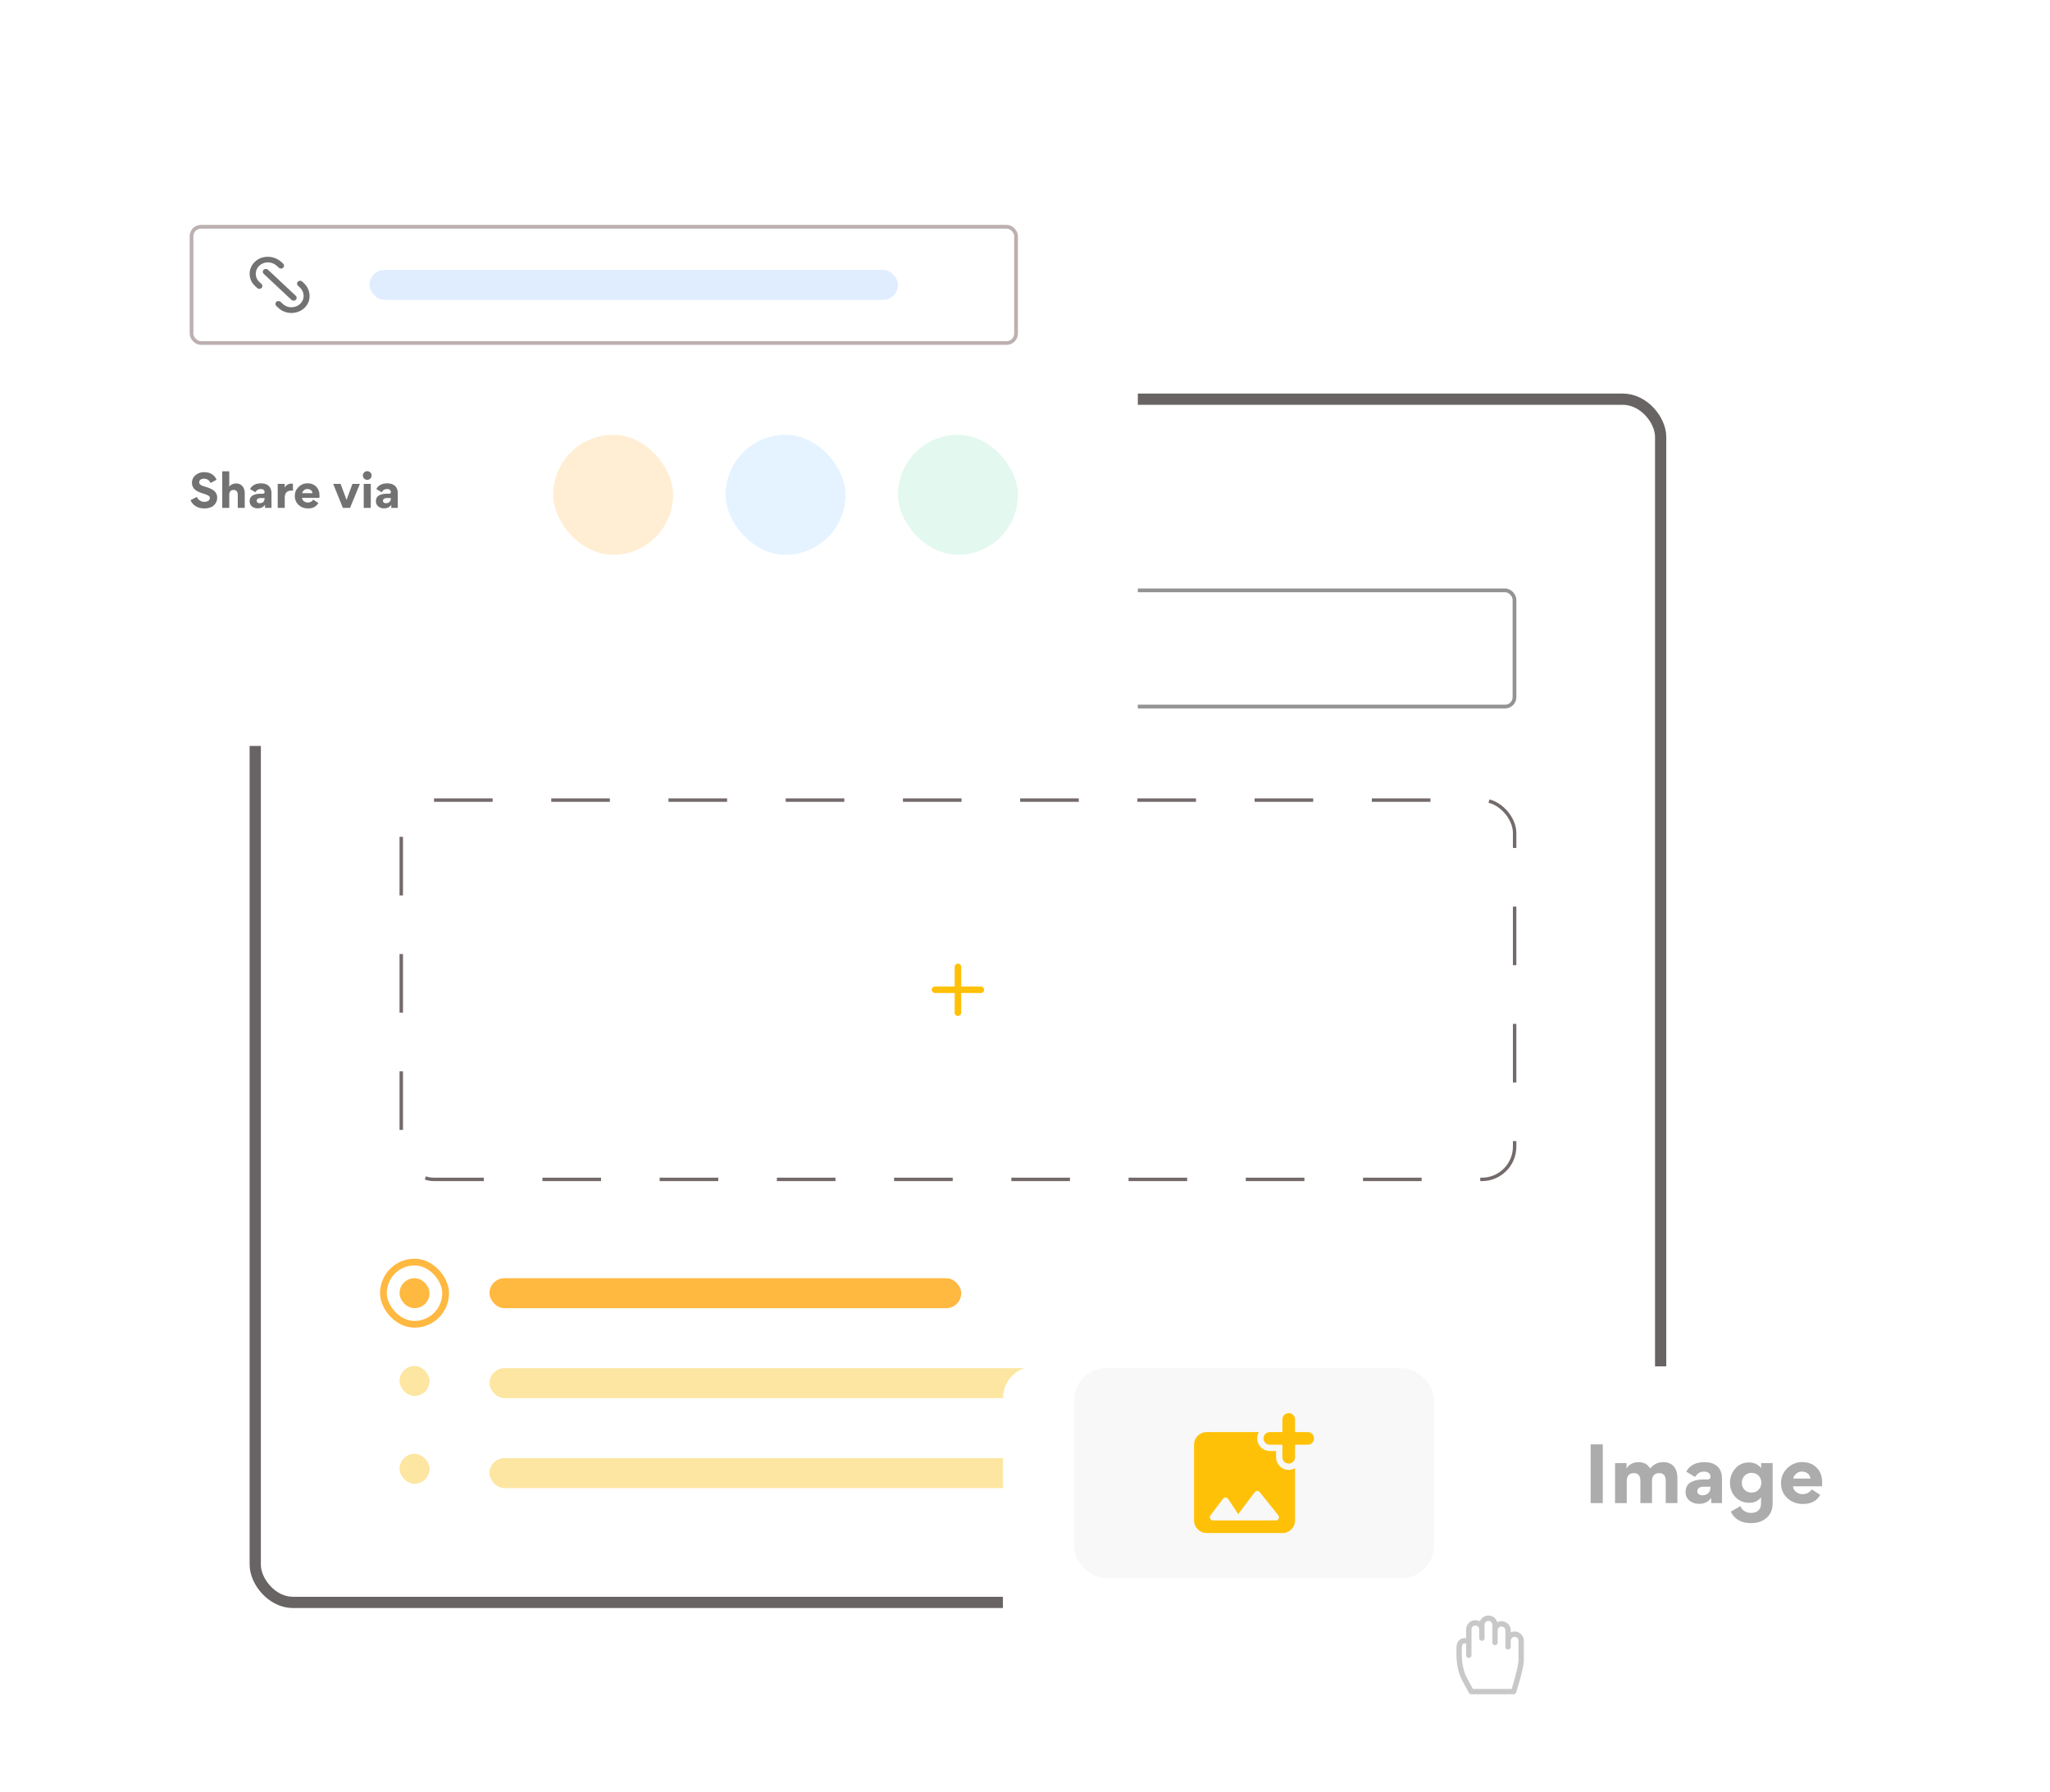 <svg width="547" height="478" viewBox="0 0 547 478" fill="none" xmlns="http://www.w3.org/2000/svg">
<rect x="68.109" y="106.5" width="375" height="321" rx="10.062" stroke="#423E3E" stroke-opacity="0.8" stroke-width="3"/>
<rect x="107.109" y="137" width="62" height="4" rx="2" fill="#7B7B7B"/>
<rect x="107.109" y="157.5" width="297" height="31" rx="2.5" stroke="#949393"/>
<rect x="107.069" y="213.46" width="297.08" height="101.186" rx="8.739" stroke="#746A6A" stroke-width="0.92" stroke-dasharray="15.64 15.64"/>
<g filter="url(#filter0_d_360_927)">
<rect x="243.609" y="252.053" width="24" height="24" rx="12" fill="white"/>
</g>
<rect x="248.609" y="263.178" width="13.997" height="1.75" rx="0.875" fill="#FFC107"/>
<rect x="256.484" y="257.055" width="13.997" height="1.75" rx="0.875" transform="rotate(90 256.484 257.055)" fill="#FFC107"/>
<rect x="102.309" y="336.7" width="16.601" height="16.601" rx="8.301" stroke="#FFB840" stroke-width="1.802"/>
<rect x="130.609" y="341" width="125.875" height="8" rx="4" fill="#FFB840"/>
<rect x="106.609" y="341" width="8" height="8" rx="4" fill="#FFB840"/>
<rect x="130.609" y="365" width="173.202" height="8" rx="4" fill="#FDE6A2"/>
<rect x="106.609" y="364.428" width="8" height="8" rx="4" fill="#FDE6A2"/>
<rect x="130.609" y="389" width="161" height="8" rx="4" fill="#FDE6A2"/>
<rect x="106.609" y="387.855" width="8" height="8" rx="4" fill="#FDE6A2"/>
<g filter="url(#filter1_d_360_927)">
<rect x="18.609" width="285" height="180" rx="9.318" fill="white"/>
</g>
<rect x="51.109" y="60.5" width="220" height="31" rx="2.5" stroke="#BDB0B0"/>
<rect x="98.609" y="72.004" width="141" height="8" rx="4" fill="#E0EDFF"/>
<g filter="url(#filter2_d_360_927)">
<rect x="267.609" y="346" width="260" height="94" rx="8.52" fill="white"/>
</g>
<rect x="286.609" y="365" width="96" height="56" rx="8.52" fill="#F8F8F8"/>
<path d="M427.669 385.34H424.429V401H427.669V385.34ZM442.724 393C443.884 393 444.464 393.68 444.464 395.04V401H447.584V394.34C447.584 391.76 446.324 390.08 443.824 390.08C442.324 390.08 441.324 390.6 440.284 391.78C439.684 390.64 438.644 390.08 437.164 390.08C435.884 390.08 434.624 390.68 434.044 391.72H434.004V390.32H430.944V401H434.064V395.08C434.064 393.82 434.704 393 435.964 393C437.124 393 437.704 393.7 437.704 395.08V401H440.804V395.04C440.804 393.78 441.504 393 442.724 393ZM453.358 401.2C454.778 401.2 455.838 400.68 456.558 399.66L456.598 399.68V401H459.478V394.38C459.478 391.58 457.658 390.08 454.838 390.08C452.498 390.08 450.858 390.92 449.938 392.62L452.318 394.04C452.858 393.08 453.638 392.6 454.698 392.6C455.818 392.6 456.418 393.18 456.418 393.92C456.418 394.44 456.138 394.7 455.578 394.7H454.518C453.318 394.7 452.318 394.88 451.338 395.34C450.378 395.8 449.758 396.72 449.758 397.98V398.02C449.758 398.98 450.098 399.76 450.798 400.34C451.498 400.92 452.358 401.2 453.358 401.2ZM454.258 398.92C453.458 398.92 452.898 398.56 452.898 397.84C452.898 397.04 453.618 396.62 454.518 396.62H456.398V396.86C456.398 398.04 455.598 398.92 454.258 398.92ZM461.833 403.28C462.793 405.32 464.593 406.34 467.233 406.34C468.933 406.34 470.313 405.88 471.372 404.94C472.453 404 472.993 402.7 472.993 401.04V390.32H469.933V391.62H469.893C469.073 390.64 467.993 390.16 466.653 390.16C465.173 390.16 463.953 390.7 463.013 391.8C462.073 392.88 461.613 394.14 461.613 395.56C461.613 397.08 462.093 398.36 463.053 399.38C464.013 400.4 465.253 400.92 466.773 400.92C468.093 400.92 469.113 400.44 469.853 399.5H469.893V401.12C469.893 402.78 468.833 403.62 467.213 403.62C465.913 403.62 464.973 403.02 464.373 401.82L461.833 403.28ZM469.973 395.56C469.973 397.14 468.833 398.2 467.373 398.2C465.873 398.2 464.773 397.14 464.773 395.56C464.773 394.02 465.913 392.94 467.373 392.94C468.873 392.94 469.973 394.02 469.973 395.56ZM486.165 396.52C486.185 396.28 486.205 395.9 486.205 395.4C486.205 393.82 485.705 392.52 484.725 391.54C483.745 390.56 482.465 390.06 480.885 390.06C479.345 390.06 478.005 390.6 476.885 391.7C475.785 392.8 475.225 394.1 475.225 395.64C475.225 397.28 475.785 398.62 476.905 399.68C478.045 400.72 479.425 401.24 481.085 401.24C483.265 401.24 484.785 400.44 485.685 398.82L483.425 397.34C482.945 398.12 481.985 398.62 481.045 398.62C479.705 398.62 478.585 397.82 478.405 396.52H486.165ZM478.485 394.46C478.545 394.04 478.785 393.62 479.205 393.22C479.625 392.8 480.165 392.6 480.805 392.6C482.225 392.6 483.005 393.52 483.085 394.46H478.485Z" fill="#ACACAC"/>
<path fill-rule="evenodd" clip-rule="evenodd" d="M348.959 382.053H345.557V378.651C345.557 377.741 344.816 377 343.906 377H343.856C342.929 377 342.188 377.741 342.188 378.651V382.053H338.803C337.894 382.053 337.153 382.794 337.136 383.703V383.754C337.136 384.68 337.877 385.421 338.803 385.421H342.188V388.806C342.188 389.716 342.929 390.474 343.856 390.457H343.906C344.816 390.457 345.557 389.716 345.557 388.806V385.421H348.959C349.868 385.421 350.609 384.68 350.609 383.771V383.703C350.609 382.794 349.868 382.053 348.959 382.053ZM340.504 388.806V387.105H338.803C337.91 387.105 337.068 386.752 336.428 386.128C335.805 385.488 335.451 384.646 335.451 383.703C335.451 383.097 335.62 382.541 335.906 382.053H321.978C320.125 382.053 318.609 383.568 318.609 385.421V405.632C318.609 407.484 320.125 409 321.978 409H342.188C344.041 409 345.557 407.484 345.557 405.632V391.686C345.051 391.973 344.479 392.158 343.839 392.158C342.003 392.141 340.504 390.642 340.504 388.806ZM340.437 405.632H323.662C322.971 405.632 322.567 404.84 322.988 404.284L326.323 399.855C326.677 399.383 327.367 399.417 327.704 399.888L330.399 403.947L334.795 398.086C335.131 397.648 335.788 397.632 336.125 398.069L341.094 404.267C341.531 404.823 341.144 405.632 340.437 405.632Z" fill="#FFC107"/>
<path d="M394.076 433.135L392.505 433.875L391.474 438.119H390.542L390.149 439.353L389.609 441.574L389.904 444.288L391.082 447.348L393.192 451H403.254L404.726 446.855L405.609 442.462L405.315 437.034L403.843 435.849L402.468 436.639L402.125 435.06L401.339 433.629H400.75H399.818L398.64 433.875V432.691L397.511 432L396.333 432.395L395.204 433.629L394.076 433.135Z" fill="white"/>
<path d="M404.147 435.26C403.779 435.26 403.429 435.342 403.116 435.488V434.981C403.116 433.617 402.011 432.506 400.653 432.506C400.246 432.506 399.862 432.607 399.523 432.783C399.225 431.754 398.278 431 397.159 431C396.121 431 395.231 431.649 394.87 432.565C394.513 432.363 394.102 432.247 393.664 432.247C392.307 432.247 391.202 433.357 391.202 434.722V437.025H390.831C389.875 437.025 389.168 437.5 388.843 438.361C388.609 438.98 388.609 439.696 388.609 440.218C388.609 442.299 388.609 445.443 390.2 448.397C390.623 449.184 391.945 451.604 391.959 451.628C392.084 451.857 392.325 452 392.588 452H403.879C404.191 452 404.466 451.8 404.561 451.506C404.645 451.246 406.609 445.113 406.609 442.862V437.735C406.609 436.37 405.505 435.26 404.147 435.26ZM394.696 437.037C394.696 437.428 395.017 437.746 395.412 437.746C395.808 437.746 396.128 437.428 396.128 437.037V433.475C396.128 432.892 396.591 432.419 397.159 432.419C397.728 432.419 398.19 432.892 398.19 433.475V438.202C398.19 438.593 398.511 438.911 398.906 438.911C399.301 438.911 399.622 438.593 399.622 438.202V434.981C399.622 434.399 400.084 433.925 400.652 433.925C401.221 433.925 401.684 434.399 401.684 434.981V439.367C401.684 439.758 402.004 440.076 402.4 440.076C402.795 440.076 403.115 439.758 403.115 439.367V437.735C403.115 437.152 403.578 436.678 404.147 436.678C404.715 436.678 405.178 437.152 405.178 437.735V442.862C405.178 444.406 403.978 448.575 403.353 450.581H393.015C392.625 449.868 391.784 448.325 391.463 447.729C390.041 445.088 390.041 442.273 390.041 440.218C390.041 438.691 390.274 438.444 390.832 438.444H391.202V441.609C391.202 442.001 391.522 442.318 391.918 442.318C392.313 442.318 392.633 442.001 392.633 441.609V434.722C392.633 434.14 393.096 433.666 393.664 433.666C394.234 433.666 394.696 434.14 394.696 434.722L394.696 437.037Z" fill="#C8C8C8"/>
<g clip-path="url(#clip0_360_927)">
<path fill-rule="evenodd" clip-rule="evenodd" d="M69.2 75.215C67.767 73.872 67.946 71.584 69.735 70.477C71.036 69.672 72.784 69.913 73.886 70.947L74.398 71.426C74.717 71.725 75.234 71.725 75.552 71.426C75.872 71.127 75.872 70.643 75.552 70.344L75.121 69.939C73.223 68.161 70.106 67.98 68.153 69.704C66.132 71.488 66.096 74.471 68.045 76.297L68.623 76.838C68.941 77.138 69.459 77.138 69.777 76.838C70.097 76.54 70.097 76.055 69.777 75.756L69.2 75.215ZM81.068 75.513L80.651 75.122C80.332 74.823 79.815 74.823 79.496 75.122C79.177 75.421 79.177 75.905 79.496 76.205L80.008 76.684C81.11 77.717 81.368 79.355 80.509 80.575C79.328 82.251 76.885 82.418 75.454 81.076L74.876 80.535C74.557 80.235 74.04 80.235 73.721 80.535C73.402 80.833 73.402 81.318 73.721 81.617L74.299 82.158C76.243 83.98 79.414 83.952 81.319 82.072C83.175 80.24 82.974 77.299 81.068 75.513ZM77.763 79.993L70.355 73.05C70.036 72.751 70.036 72.266 70.355 71.967C70.674 71.669 71.191 71.669 71.51 71.967L78.919 78.91C79.238 79.21 79.238 79.694 78.919 79.993C78.6 80.292 78.083 80.292 77.763 79.993Z" fill="#727272"/>
</g>
<rect x="147.609" y="116" width="32" height="32" rx="16" fill="#FFEED3"/>
<rect x="193.609" y="116" width="32" height="32" rx="16" fill="#E4F3FF"/>
<rect x="239.609" y="116" width="32" height="32" rx="16" fill="#E3F8EF"/>
<path d="M54.666 129.823C53.598 129.523 53.154 129.235 53.154 128.671C53.154 128.107 53.634 127.711 54.402 127.711C55.266 127.711 55.854 128.095 56.178 128.863L57.786 127.987C57.246 126.691 56.058 125.959 54.486 125.959C53.586 125.959 52.806 126.223 52.169 126.763C51.533 127.291 51.209 127.963 51.209 128.791C51.209 129.487 51.45 130.063 51.929 130.532C52.361 130.964 53.13 131.348 54.222 131.672C54.918 131.876 55.386 132.068 55.626 132.236C55.878 132.392 55.998 132.608 55.998 132.884C55.998 133.46 55.398 133.88 54.57 133.88C53.622 133.88 52.89 133.388 52.518 132.572L50.837 133.436C51.401 134.792 52.746 135.644 54.51 135.644C55.59 135.644 56.43 135.38 57.042 134.84C57.654 134.3 57.954 133.592 57.954 132.74C57.954 131.24 56.91 130.46 54.666 129.823ZM65.303 135.5V131.516C65.303 130.808 65.099 130.207 64.703 129.715C64.307 129.223 63.719 128.971 62.951 128.971C62.687 128.971 62.387 129.031 62.039 129.163C61.703 129.283 61.414 129.511 61.187 129.847H61.175V125.731H59.302V135.5H61.175V131.924C61.175 131.252 61.571 130.7 62.327 130.7C63.059 130.7 63.443 131.216 63.443 131.948V135.5H65.303ZM68.767 135.62C69.619 135.62 70.255 135.308 70.688 134.696L70.712 134.708V135.5H72.44V131.528C72.44 129.847 71.347 128.947 69.655 128.947C68.251 128.947 67.267 129.451 66.715 130.472L68.143 131.324C68.467 130.748 68.935 130.46 69.571 130.46C70.243 130.46 70.603 130.808 70.603 131.252C70.603 131.564 70.435 131.72 70.099 131.72H69.463C68.743 131.72 68.143 131.828 67.555 132.104C66.979 132.38 66.607 132.932 66.607 133.688V133.712C66.607 134.288 66.811 134.756 67.231 135.104C67.651 135.452 68.167 135.62 68.767 135.62ZM69.307 134.252C68.827 134.252 68.491 134.036 68.491 133.604C68.491 133.124 68.923 132.872 69.463 132.872H70.591V133.016C70.591 133.724 70.111 134.252 69.307 134.252ZM78.161 129.067C78.065 129.031 77.945 129.019 77.789 129.019C76.937 129.019 76.253 129.487 75.977 130.075H75.965V129.091H74.105V135.5H75.977V132.788C75.977 131.636 76.505 130.88 77.717 130.88C77.873 130.88 78.017 130.892 78.161 130.916V129.067ZM85.231 132.812C85.243 132.668 85.255 132.44 85.255 132.14C85.255 131.192 84.955 130.412 84.367 129.823C83.778 129.235 83.01 128.935 82.062 128.935C81.138 128.935 80.334 129.259 79.662 129.919C79.002 130.58 78.666 131.36 78.666 132.284C78.666 133.268 79.002 134.072 79.674 134.708C80.358 135.332 81.186 135.644 82.182 135.644C83.49 135.644 84.403 135.164 84.943 134.192L83.586 133.304C83.298 133.772 82.722 134.072 82.158 134.072C81.354 134.072 80.682 133.592 80.574 132.812H85.231ZM80.622 131.576C80.658 131.324 80.802 131.072 81.054 130.832C81.306 130.58 81.63 130.46 82.014 130.46C82.866 130.46 83.334 131.012 83.382 131.576H80.622ZM88.902 129.091L91.494 135.5H93.403L96.031 129.091H94.051L92.466 133.364L90.882 129.091H88.902ZM97.976 125.695C97.352 125.695 96.824 126.223 96.824 126.859C96.824 127.495 97.352 128.011 97.976 128.011C98.636 128.011 99.152 127.495 99.152 126.859C99.152 126.199 98.636 125.695 97.976 125.695ZM98.936 135.5V129.091H97.052V135.5H98.936ZM102.462 135.62C103.314 135.62 103.95 135.308 104.382 134.696L104.406 134.708V135.5H106.134V131.528C106.134 129.847 105.042 128.947 103.35 128.947C101.946 128.947 100.962 129.451 100.41 130.472L101.838 131.324C102.162 130.748 102.63 130.46 103.266 130.46C103.938 130.46 104.298 130.808 104.298 131.252C104.298 131.564 104.13 131.72 103.794 131.72H103.158C102.438 131.72 101.838 131.828 101.25 132.104C100.674 132.38 100.302 132.932 100.302 133.688V133.712C100.302 134.288 100.506 134.756 100.926 135.104C101.346 135.452 101.862 135.62 102.462 135.62ZM103.002 134.252C102.522 134.252 102.186 134.036 102.186 133.604C102.186 133.124 102.618 132.872 103.158 132.872H104.286V133.016C104.286 133.724 103.806 134.252 103.002 134.252Z" fill="#727272"/>
<defs>
<filter id="filter0_d_360_927" x="236.236" y="244.68" width="38.746" height="38.746" filterUnits="userSpaceOnUse" color-interpolation-filters="sRGB">
<feFlood flood-opacity="0" result="BackgroundImageFix"/>
<feColorMatrix in="SourceAlpha" type="matrix" values="0 0 0 0 0 0 0 0 0 0 0 0 0 0 0 0 0 0 127 0" result="hardAlpha"/>
<feOffset/>
<feGaussianBlur stdDeviation="3.687"/>
<feComposite in2="hardAlpha" operator="out"/>
<feColorMatrix type="matrix" values="0 0 0 0 0.558 0 0 0 0 0.558 0 0 0 0 0.558 0 0 0 0.17 0"/>
<feBlend mode="normal" in2="BackgroundImageFix" result="effect1_dropShadow_360_927"/>
<feBlend mode="normal" in="SourceGraphic" in2="effect1_dropShadow_360_927" result="shape"/>
</filter>
<filter id="filter1_d_360_927" x="0.009" y="0" width="322.2" height="217.6" filterUnits="userSpaceOnUse" color-interpolation-filters="sRGB">
<feFlood flood-opacity="0" result="BackgroundImageFix"/>
<feColorMatrix in="SourceAlpha" type="matrix" values="0 0 0 0 0 0 0 0 0 0 0 0 0 0 0 0 0 0 127 0" result="hardAlpha"/>
<feOffset dy="19"/>
<feGaussianBlur stdDeviation="9.3"/>
<feComposite in2="hardAlpha" operator="out"/>
<feColorMatrix type="matrix" values="0 0 0 0 0.558 0 0 0 0 0.558 0 0 0 0 0.558 0 0 0 0.1 0"/>
<feBlend mode="normal" in2="BackgroundImageFix" result="effect1_dropShadow_360_927"/>
<feBlend mode="normal" in="SourceGraphic" in2="effect1_dropShadow_360_927" result="shape"/>
</filter>
<filter id="filter2_d_360_927" x="249.01" y="345.926" width="297.198" height="131.198" filterUnits="userSpaceOnUse" color-interpolation-filters="sRGB">
<feFlood flood-opacity="0" result="BackgroundImageFix"/>
<feColorMatrix in="SourceAlpha" type="matrix" values="0 0 0 0 0 0 0 0 0 0 0 0 0 0 0 0 0 0 127 0" result="hardAlpha"/>
<feOffset dy="18.525"/>
<feGaussianBlur stdDeviation="9.3"/>
<feComposite in2="hardAlpha" operator="out"/>
<feColorMatrix type="matrix" values="0 0 0 0 0.558 0 0 0 0 0.558 0 0 0 0 0.558 0 0 0 0.1 0"/>
<feBlend mode="normal" in2="BackgroundImageFix" result="effect1_dropShadow_360_927"/>
<feBlend mode="normal" in="SourceGraphic" in2="effect1_dropShadow_360_927" result="shape"/>
</filter>
<clipPath id="clip0_360_927">
<rect width="16" height="15" fill="white" transform="translate(66.609 68.5)"/>
</clipPath>
</defs>
</svg>
